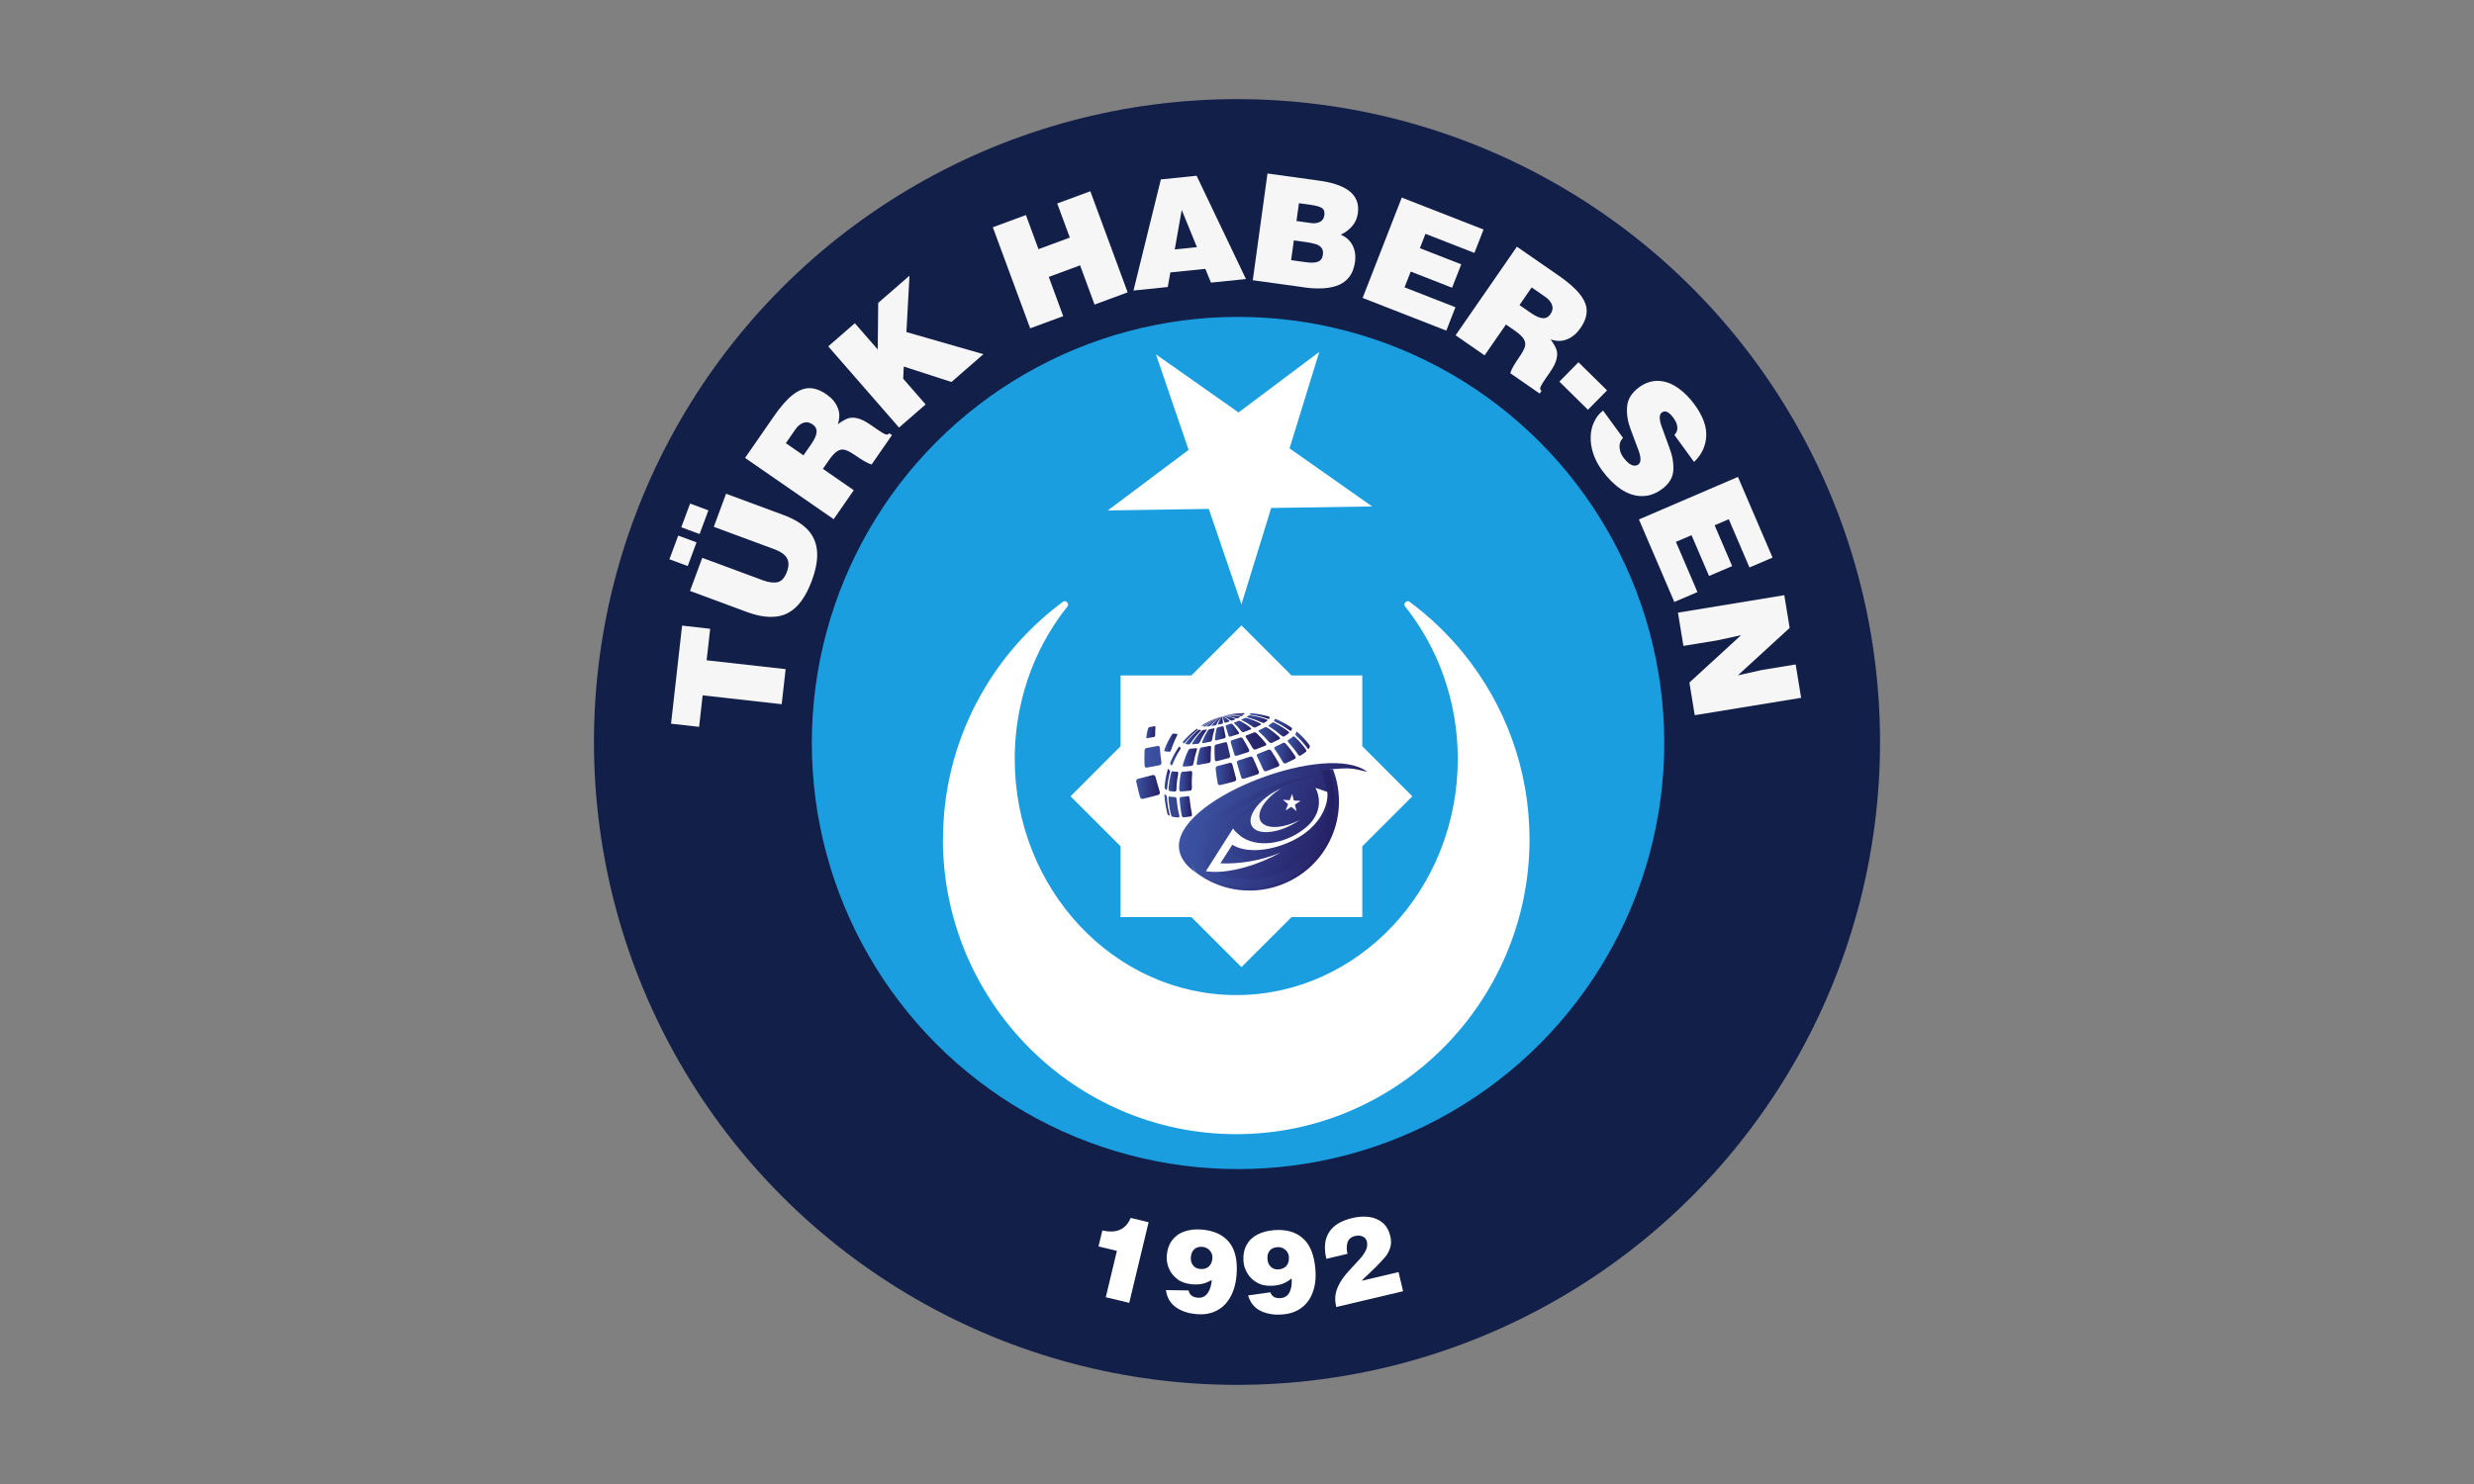 <svg xmlns="http://www.w3.org/2000/svg" xmlns:xlink="http://www.w3.org/1999/xlink" id="katman_1" data-name="katman 1" viewBox="0 0 500 300"><rect x="0" y="0" width="500" height="300" fill="#808080" stroke="none"/><defs><style>      .cls-1 {        fill: url(#linear-gradient-2);      }      .cls-1, .cls-2 {        fill-rule: evenodd;      }      .cls-3 {        fill: #1a9ee0;      }      .cls-4 {        fill: #121f49;      }      .cls-2, .cls-5, .cls-6 {        fill: #fff;      }      .cls-7 {        fill: url(#linear-gradient-8);      }      .cls-8 {        fill: url(#linear-gradient-7);      }      .cls-9 {        fill: url(#linear-gradient-5);      }      .cls-10 {        fill: url(#linear-gradient-6);      }      .cls-11 {        fill: url(#linear-gradient-9);      }      .cls-12 {        fill: url(#linear-gradient-4);      }      .cls-13 {        fill: url(#linear-gradient-3);      }      .cls-14 {        fill: #f6f6f6;      }      .cls-15 {        fill: url(#linear-gradient);      }      .cls-6 {        opacity: 0;        stroke: #000;        stroke-miterlimit: 10;      }      .cls-16 {        fill: url(#linear-gradient-43);      }      .cls-17 {        fill: url(#linear-gradient-40);      }      .cls-18 {        fill: url(#linear-gradient-41);      }      .cls-19 {        fill: url(#linear-gradient-42);      }      .cls-20 {        fill: url(#linear-gradient-45);      }      .cls-21 {        fill: url(#linear-gradient-44);      }      .cls-22 {        fill: url(#linear-gradient-10);      }      .cls-23 {        fill: url(#linear-gradient-11);      }      .cls-24 {        fill: url(#linear-gradient-12);      }      .cls-25 {        fill: url(#linear-gradient-13);      }      .cls-26 {        fill: url(#linear-gradient-19);      }      .cls-27 {        fill: url(#linear-gradient-14);      }      .cls-28 {        fill: url(#linear-gradient-21);      }      .cls-29 {        fill: url(#linear-gradient-20);      }      .cls-30 {        fill: url(#linear-gradient-22);      }      .cls-31 {        fill: url(#linear-gradient-23);      }      .cls-32 {        fill: url(#linear-gradient-28);      }      .cls-33 {        fill: url(#linear-gradient-25);      }      .cls-34 {        fill: url(#linear-gradient-32);      }      .cls-35 {        fill: url(#linear-gradient-31);      }      .cls-36 {        fill: url(#linear-gradient-33);      }      .cls-37 {        fill: url(#linear-gradient-30);      }      .cls-38 {        fill: url(#linear-gradient-15);      }      .cls-39 {        fill: url(#linear-gradient-16);      }      .cls-40 {        fill: url(#linear-gradient-17);      }      .cls-41 {        fill: url(#linear-gradient-18);      }      .cls-42 {        fill: url(#linear-gradient-35);      }      .cls-43 {        fill: url(#linear-gradient-34);      }      .cls-44 {        fill: url(#linear-gradient-36);      }      .cls-45 {        fill: url(#linear-gradient-38);      }      .cls-46 {        fill: url(#linear-gradient-27);      }      .cls-47 {        fill: url(#linear-gradient-24);      }      .cls-48 {        fill: url(#linear-gradient-26);      }      .cls-49 {        fill: url(#linear-gradient-29);      }      .cls-50 {        fill: url(#linear-gradient-37);      }      .cls-51 {        fill: url(#linear-gradient-39);      }    </style><linearGradient id="linear-gradient" x1="190.67" y1="237.33" x2="215.13" y2="237.33" gradientTransform="translate(163.24 -131.08) rotate(23.08)" gradientUnits="userSpaceOnUse"><stop offset="0" stop-color="#3c53a3"></stop><stop offset="1" stop-color="#252064"></stop></linearGradient><linearGradient id="linear-gradient-2" x1="239.58" y1="167.24" x2="269.8" y2="167.24" gradientTransform="matrix(1,0,0,1,0,0)" xlink:href="#linear-gradient"></linearGradient><linearGradient id="linear-gradient-3" x1="187.03" y1="235.85" x2="216.58" y2="235.85" xlink:href="#linear-gradient"></linearGradient><linearGradient id="linear-gradient-4" x1="225.86" y1="158.93" x2="229.62" y2="158.93" gradientTransform="translate(19.79 -16.94) rotate(.98)" xlink:href="#linear-gradient"></linearGradient><linearGradient id="linear-gradient-5" x1="226.13" y1="158.98" x2="229.66" y2="158.98" gradientTransform="translate(19.79 -16.94) rotate(.98)" xlink:href="#linear-gradient"></linearGradient><linearGradient id="linear-gradient-6" x1="226.8" y1="158.97" x2="229.74" y2="158.97" gradientTransform="translate(19.79 -16.94) rotate(.98)" xlink:href="#linear-gradient"></linearGradient><linearGradient id="linear-gradient-7" x1="227.82" y1="158.9" x2="229.85" y2="158.9" gradientTransform="translate(19.79 -16.94) rotate(.98)" xlink:href="#linear-gradient"></linearGradient><linearGradient id="linear-gradient-8" x1="229.1" y1="158.74" x2="230.12" y2="158.74" gradientTransform="translate(19.79 -16.94) rotate(.98)" xlink:href="#linear-gradient"></linearGradient><linearGradient id="linear-gradient-9" x1="230.01" y1="158.52" x2="231.43" y2="158.52" gradientTransform="translate(19.79 -16.94) rotate(.98)" xlink:href="#linear-gradient"></linearGradient><linearGradient id="linear-gradient-10" x1="230.13" y1="158.26" x2="232.64" y2="158.26" gradientTransform="translate(19.79 -16.94) rotate(.98)" xlink:href="#linear-gradient"></linearGradient><linearGradient id="linear-gradient-11" x1="230.22" y1="157.95" x2="233.61" y2="157.95" gradientTransform="translate(19.79 -16.94) rotate(.98)" xlink:href="#linear-gradient"></linearGradient><linearGradient id="linear-gradient-12" x1="230.3" y1="157.6" x2="234.27" y2="157.6" gradientTransform="translate(19.79 -16.94) rotate(.98)" xlink:href="#linear-gradient"></linearGradient><linearGradient id="linear-gradient-13" x1="230.34" y1="157.43" x2="234.48" y2="157.43" gradientTransform="translate(19.79 -16.94) rotate(.98)" xlink:href="#linear-gradient"></linearGradient><linearGradient id="linear-gradient-14" x1="222.07" y1="161.94" x2="225.09" y2="161.94" gradientTransform="translate(19.79 -16.94) rotate(.98)" xlink:href="#linear-gradient"></linearGradient><linearGradient id="linear-gradient-15" x1="222.62" y1="162.13" x2="225.75" y2="162.13" gradientTransform="translate(19.79 -16.94) rotate(.98)" xlink:href="#linear-gradient"></linearGradient><linearGradient id="linear-gradient-16" x1="223.95" y1="162.1" x2="226.88" y2="162.1" gradientTransform="translate(19.79 -16.94) rotate(.98)" xlink:href="#linear-gradient"></linearGradient><linearGradient id="linear-gradient-17" x1="225.98" y1="161.82" x2="228.45" y2="161.82" gradientTransform="translate(19.79 -16.94) rotate(.98)" xlink:href="#linear-gradient"></linearGradient><linearGradient id="linear-gradient-18" x1="228.56" y1="161.3" x2="230.71" y2="161.3" gradientTransform="translate(19.79 -16.94) rotate(.98)" xlink:href="#linear-gradient"></linearGradient><linearGradient id="linear-gradient-19" x1="230.68" y1="160.61" x2="233.41" y2="160.61" gradientTransform="translate(19.79 -16.94) rotate(.98)" xlink:href="#linear-gradient"></linearGradient><linearGradient id="linear-gradient-20" x1="232.37" y1="159.84" x2="235.86" y2="159.84" gradientTransform="translate(19.79 -16.94) rotate(.98)" xlink:href="#linear-gradient"></linearGradient><linearGradient id="linear-gradient-21" x1="233.81" y1="159.05" x2="237.83" y2="159.05" gradientTransform="translate(19.79 -16.94) rotate(.98)" xlink:href="#linear-gradient"></linearGradient><linearGradient id="linear-gradient-22" x1="234.91" y1="158.29" x2="239.14" y2="158.29" gradientTransform="translate(19.79 -16.94) rotate(.98)" xlink:href="#linear-gradient"></linearGradient><linearGradient id="linear-gradient-23" x1="235.51" y1="157.67" x2="239.56" y2="157.67" gradientTransform="translate(19.79 -16.94) rotate(.98)" xlink:href="#linear-gradient"></linearGradient><linearGradient id="linear-gradient-24" x1="219.57" y1="166.01" x2="221.68" y2="166.01" gradientTransform="translate(19.79 -16.94) rotate(.98)" xlink:href="#linear-gradient"></linearGradient><linearGradient id="linear-gradient-25" x1="218.37" y1="163.34" x2="220.95" y2="163.34" gradientTransform="translate(19.79 -16.94) rotate(.98)" xlink:href="#linear-gradient"></linearGradient><linearGradient id="linear-gradient-26" x1="222.15" y1="166.26" x2="224.97" y2="166.26" gradientTransform="translate(19.79 -16.94) rotate(.98)" xlink:href="#linear-gradient"></linearGradient><linearGradient id="linear-gradient-27" x1="224.97" y1="165.81" x2="227.82" y2="165.81" gradientTransform="translate(19.79 -16.94) rotate(.98)" xlink:href="#linear-gradient"></linearGradient><linearGradient id="linear-gradient-28" x1="214.68" y1="161.3" x2="216.49" y2="161.3" gradientTransform="translate(19.79 -16.94) rotate(.98)" xlink:href="#linear-gradient"></linearGradient><linearGradient id="linear-gradient-29" x1="231.72" y1="163.92" x2="235.52" y2="163.92" gradientTransform="translate(19.79 -16.94) rotate(.98)" xlink:href="#linear-gradient"></linearGradient><linearGradient id="linear-gradient-30" x1="237.35" y1="161.48" x2="241.71" y2="161.48" gradientTransform="translate(19.79 -16.94) rotate(.98)" xlink:href="#linear-gradient"></linearGradient><linearGradient id="linear-gradient-31" x1="239.33" y1="160.32" x2="243.53" y2="160.32" gradientTransform="translate(19.79 -16.94) rotate(.98)" xlink:href="#linear-gradient"></linearGradient><linearGradient id="linear-gradient-32" x1="240.44" y1="159.37" x2="244.1" y2="159.37" gradientTransform="translate(19.79 -16.94) rotate(.98)" xlink:href="#linear-gradient"></linearGradient><linearGradient id="linear-gradient-33" x1="218.55" y1="170.77" x2="219.6" y2="170.77" gradientTransform="translate(19.79 -16.94) rotate(.98)" xlink:href="#linear-gradient"></linearGradient><linearGradient id="linear-gradient-34" x1="219.36" y1="171.17" x2="221.26" y2="171.17" gradientTransform="translate(19.79 -16.94) rotate(.98)" xlink:href="#linear-gradient"></linearGradient><linearGradient id="linear-gradient-35" x1="221.52" y1="171.1" x2="224.08" y2="171.1" gradientTransform="translate(19.79 -16.94) rotate(.98)" xlink:href="#linear-gradient"></linearGradient><linearGradient id="linear-gradient-36" x1="228.8" y1="169.48" x2="232.99" y2="169.48" gradientTransform="translate(19.79 -16.94) rotate(.98)" xlink:href="#linear-gradient"></linearGradient><linearGradient id="linear-gradient-37" x1="233.05" y1="168.13" x2="237.56" y2="168.13" gradientTransform="translate(19.79 -16.94) rotate(.98)" xlink:href="#linear-gradient"></linearGradient><linearGradient id="linear-gradient-38" x1="237.08" y1="166.61" x2="241.66" y2="166.61" gradientTransform="translate(19.79 -16.94) rotate(.98)" xlink:href="#linear-gradient"></linearGradient><linearGradient id="linear-gradient-39" x1="240.59" y1="165.06" x2="244.94" y2="165.06" gradientTransform="translate(19.79 -16.94) rotate(.98)" xlink:href="#linear-gradient"></linearGradient><linearGradient id="linear-gradient-40" x1="243.26" y1="163.6" x2="247.09" y2="163.6" gradientTransform="translate(19.79 -16.94) rotate(.98)" xlink:href="#linear-gradient"></linearGradient><linearGradient id="linear-gradient-41" x1="244.77" y1="162.41" x2="247.76" y2="162.41" gradientTransform="translate(19.79 -16.94) rotate(.98)" xlink:href="#linear-gradient"></linearGradient><linearGradient id="linear-gradient-42" x1="218.54" y1="175.88" x2="219.66" y2="175.88" gradientTransform="translate(19.79 -16.94) rotate(.98)" xlink:href="#linear-gradient"></linearGradient><linearGradient id="linear-gradient-43" x1="135.55" y1="176.25" x2="138.89" y2="176.25" gradientTransform="translate(138.28 -14.92) rotate(.98) scale(.76 1)" xlink:href="#linear-gradient"></linearGradient><linearGradient id="linear-gradient-44" x1="212.79" y1="172.37" x2="217.61" y2="172.37" gradientTransform="translate(19.79 -16.94) rotate(.98)" xlink:href="#linear-gradient"></linearGradient><linearGradient id="linear-gradient-45" x1="214.35" y1="169.7" x2="238.95" y2="169.7" gradientTransform="translate(19.79 -16.94) rotate(.98)" xlink:href="#linear-gradient"></linearGradient></defs><rect class="cls-6" width="500" height="300"></rect><g><circle class="cls-4" cx="250" cy="150" r="129.96"></circle><circle class="cls-3" cx="250.21" cy="150.2" r="86.14"></circle><g><path class="cls-14" d="M141.3,146.94l-5.68-.64,2.23-19.83,5.68.64-.72,6.37,15.97,1.79-.8,7.09-15.97-1.79-.72,6.37Z"></path><path class="cls-14" d="M140.77,109.64l-1.78,4.79-3.7-1.37,1.78-4.79,3.7,1.37ZM141.39,107.96l-3.7-1.37,1.78-4.79,3.7,1.37-1.78,4.79ZM150.97,123.73l-11.52-4.27,2.48-6.69,12.23,4.53c1.18.44,2.18.57,2.99.39.81-.18,1.45-.89,1.91-2.15.28-.77.36-1.44.24-2.02-.13-.58-.43-1.07-.91-1.46s-1.12-.74-1.9-1.03l-12.23-4.53,2.48-6.69,11.55,4.28c2.19.81,3.84,1.81,4.96,3.01,1.12,1.2,1.74,2.64,1.88,4.34.14,1.7-.22,3.68-1.06,5.96-.6,1.61-1.29,2.96-2.08,4.05-.79,1.09-1.7,1.91-2.72,2.46-1.03.55-2.23.82-3.62.8-1.39-.01-2.94-.34-4.67-.98Z"></path><path class="cls-14" d="M167.55,93l-1.24,1.78,6.24,4.32-4.06,5.86-17.91-12.39,5.85-8.45c1.36-1.97,2.63-3.4,3.8-4.31,1.17-.91,2.3-1.36,3.39-1.34,1.09.01,2.23.43,3.41,1.25.54.38,1,.78,1.37,1.22.37.44.67.92.89,1.46.44,1.01.45,2.13.03,3.36.79-.57,1.46-.96,2-1.16.55-.21,1.21-.22,1.99-.04.38.09.8.26,1.28.49.22.12.46.26.73.42.27.16.56.35.85.56l1.09.76c.79.54,1.35.88,1.68,1,.34.13.6.06.78-.21l.55.38-4.11,5.94c-.7-.18-1.81-.81-3.34-1.87-.83-.57-1.5-.93-2.03-1.08-.53-.15-1.05-.07-1.56.25-.51.32-1.07.92-1.69,1.81ZM158.82,89.59l3.56,2.46,1.6-2.31c.64-.93,1-1.72,1.05-2.36.06-.64-.21-1.17-.81-1.59-.62-.43-1.23-.53-1.85-.32-.62.21-1.17.67-1.65,1.38l-1.89,2.73Z"></path><path class="cls-14" d="M181.7,86.44l-14.31-16.42,5.38-4.68,4.62,5.31.1-9.42,6.32-5.5-.62,11.4,15.56,4.47-6.46,5.62-9.64-3.12-.11,2.46,4.53,5.2-5.37,4.67Z"></path><path class="cls-14" d="M214.88,63.91l-6.68,2.46-7.55-20.43,6.69-2.47,2.54,6.9,6.33-2.34-2.54-6.9,6.69-2.47,7.54,20.44-6.69,2.47-2.92-7.93-6.33,2.34,2.92,7.93Z"></path><path class="cls-14" d="M236.01,58.02l-6.93.71,5.53-22.46,7.23-.74,9.97,20.88-7.07.72-1.14-2.78-7.07.72-.52,2.95ZM241.9,49.96l-3.07-7.52-1.41,7.98,4.48-.46Z"></path><path class="cls-14" d="M263.69,58.1l-10.5-1.45,2.97-21.58,10.3,1.43c.64.09,1.25.19,1.83.31.57.12,1.11.26,1.6.42.99.3,1.86.71,2.61,1.24.75.53,1.29,1.18,1.63,1.95.34.77.44,1.67.29,2.72-.14,1.02-.54,1.9-1.18,2.62-.65.73-1.41,1.29-2.28,1.68.71.28,1.3.7,1.79,1.26.49.56.82,1.21,1,1.94.18.73.21,1.48.11,2.24-.17,1.21-.52,2.19-1.06,2.95-.54.76-1.24,1.33-2.1,1.72-.86.39-1.9.63-3.1.72-1.2.09-2.51.03-3.92-.16ZM263.74,48.91l-2.25-.31-.55,3.99,3.09.43c.98.14,1.75.1,2.32-.11.57-.21.91-.69,1.01-1.44.08-.58-.02-1.04-.29-1.38-.28-.35-.68-.6-1.23-.76-.54-.16-1.24-.3-2.09-.42ZM265.01,41.42l-2.49-.34-.5,3.6,2.94.41c.69.1,1.29.02,1.8-.24.51-.26.8-.69.89-1.31.1-.73-.07-1.23-.51-1.5-.44-.27-1.15-.47-2.13-.61Z"></path><path class="cls-14" d="M292.31,66.84l-16.92-6.61,7.91-20.29,16.53,6.46-1.85,4.73-9.89-3.86-1.13,2.9,8.36,3.27-1.85,4.73-8.36-3.27-1.25,3.19,10.29,4.02-1.85,4.73Z"></path><path class="cls-14" d="M306.14,66.84l-1.78-1.24-4.32,6.24-5.86-4.06,12.39-17.91,8.45,5.85c1.97,1.36,3.4,2.63,4.31,3.8.91,1.17,1.36,2.3,1.34,3.39-.01,1.09-.43,2.23-1.25,3.41-.38.54-.78,1-1.22,1.37-.44.37-.92.67-1.46.89-1.01.44-2.13.45-3.36.03.57.79.96,1.46,1.16,2,.21.55.22,1.21.04,1.99-.09.38-.26.8-.49,1.28-.12.22-.26.46-.42.73-.16.27-.35.56-.56.85l-.76,1.09c-.54.78-.88,1.35-1.01,1.68-.13.34-.06.6.21.78l-.38.55-5.94-4.11c.18-.7.81-1.81,1.87-3.34.57-.83.93-1.5,1.09-2.03s.07-1.05-.25-1.56c-.32-.51-.92-1.07-1.81-1.69ZM309.55,58.11l-2.46,3.56,2.31,1.6c.93.64,1.72,1,2.36,1.05.64.06,1.17-.21,1.59-.81.43-.61.53-1.23.32-1.85s-.67-1.17-1.38-1.66l-2.73-1.89Z"></path><path class="cls-14" d="M320.93,82.84l-5.78-5.69,3.86-3.92,5.78,5.69-3.87,3.92Z"></path><path class="cls-14" d="M342.38,93.4l-3.98-5.47c.48-.5.67-1.06.58-1.71-.08-.55-.33-1.13-.77-1.73-.89-1.23-1.67-1.59-2.34-1.11-.54.39-.58,1.29-.1,2.69l1.62,4.45c.62,1.6.88,3.13.79,4.59-.09,1.46-.87,2.73-2.33,3.79-1.3.95-2.67,1.42-4.09,1.39-1.42-.02-2.81-.49-4.17-1.4-1.35-.91-2.62-2.18-3.81-3.8-.81-1.11-1.41-2.25-1.79-3.42-.38-1.17-.55-2.3-.51-3.41.04-1.11.27-2.1.7-2.99.23-.46.49-.89.77-1.27.33-.39.68-.72,1.04-1l4.03,5.53c-.53.54-.77,1.19-.7,1.97.05.69.3,1.34.75,1.96.35.48.7.86,1.06,1.15.36.29.71.46,1.05.51.34.05.65-.02.93-.22.54-.39.58-1.28.11-2.66l-1.66-4.44c-.6-1.58-.85-3.12-.72-4.62.12-1.5.94-2.8,2.46-3.91,1.19-.87,2.45-1.29,3.77-1.27,1.32.02,2.62.46,3.89,1.31,1.27.85,2.44,2.01,3.52,3.48,1.69,2.32,2.48,4.48,2.35,6.47-.13,1.99-.94,3.69-2.44,5.11Z"></path><path class="cls-14" d="M338.39,121.7l-7.16-16.69,20.01-8.6,7,16.31-4.67,2-4.18-9.76-2.86,1.23,3.54,8.25-4.67,2-3.54-8.25-3.15,1.35,4.35,10.15-4.67,2Z"></path><path class="cls-14" d="M361.71,126.92l-10.48,9.6,4.85-1.08,6.83-1.12,1.1,6.75-21.5,3.51-1.08-6.6,10.45-9.58-4.85,1.06-6.81,1.11-1.1-6.72,21.49-3.53,1.08,6.59Z"></path></g><g><polygon class="cls-2" points="223.89 103.19 240.22 90.95 233.62 71.64 250.31 83.38 266.63 71.14 260.62 90.64 277.31 102.38 256.91 102.69 250.89 122.19 244.3 102.88 223.89 103.19 223.89 103.19"></polygon><path class="cls-2" d="M190.58,169.69h0c0-9.85,2.4-19.15,6.63-27.35.69-1.33,1.43-2.63,2.21-3.91,4.03-6.55,9.29-12.26,15.45-16.81.52-.38,1.3.45.89.94h0s0,0,0,0c-.93,1.16-1.8,2.37-2.63,3.63-.83,1.27-1.6,2.57-2.31,3.9-3.65,6.91-5.74,14.87-5.74,23.34h0c0,13.15,5.03,25.09,13.15,33.74,8.11,8.64,19.3,13.99,31.62,13.99h0c12.32,0,23.51-5.36,31.62-13.99,8.12-8.65,13.15-20.58,13.15-33.73h0c0-5.9-1.01-11.53-2.85-16.74-.3-.85-.62-1.69-.96-2.51-1.76-4.23-4.09-8.15-6.88-11.64-.4-.5.4-1.32.91-.92h0s0,0,0,0c2.06,1.52,4.01,3.17,5.85,4.93,1.85,1.77,3.58,3.66,5.19,5.65,8.27,10.25,13.24,23.3,13.24,37.47h0c0,16.41-6.66,31.32-17.4,42.11-10.74,10.8-25.56,17.49-41.88,17.49h0c-16.32,0-31.15-6.7-41.88-17.5-10.74-10.8-17.39-25.7-17.4-42.11h0Z"></path></g><polygon class="cls-5" points="275.32 171.09 285.44 160.98 275.32 150.85 275.32 136.55 261.02 136.55 250.9 126.43 240.78 136.55 226.47 136.55 226.47 150.85 216.36 160.98 226.47 171.09 226.47 185.4 240.78 185.4 250.9 195.51 261.02 185.4 275.32 185.4 275.32 171.09"></polygon><g><path class="cls-5" d="M232.14,247.07l-3.92,16.31-4.74-1.14,2.25-9.37-3.72-.89.78-3.24c.85.2,1.63.26,2.36.18.73-.08,1.38-.34,1.95-.77.57-.43,1.05-1.08,1.42-1.94l3.61.87Z"></path><path class="cls-5" d="M235.66,260.8l4.56.07c.17.89.79,1.38,1.86,1.47.84.07,1.5-.24,1.98-.91s.76-1.57.84-2.68c-.67.39-1.31.65-1.92.78-.61.13-1.28.16-2.03.1-1.21-.1-2.21-.44-2.99-1.03-.78-.59-1.36-1.32-1.73-2.19-.17-.43-.3-.86-.37-1.28-.07-.42-.09-.84-.06-1.27.1-1.27.47-2.32,1.11-3.16.64-.84,1.48-1.43,2.51-1.77,1.03-.34,2.18-.47,3.43-.37,2.47.2,4.32,1.05,5.56,2.56,1.23,1.51,1.73,3.72,1.5,6.63-.1,1.28-.35,2.42-.76,3.42-.4,1.01-.94,1.85-1.6,2.55-.66.69-1.46,1.21-2.4,1.56-.94.35-1.98.48-3.12.39l-.3-.02c-.35-.03-.65-.07-.89-.12-.21-.02-.42-.06-.63-.12-.22-.06-.37-.11-.47-.14-.7-.21-1.35-.5-1.93-.89-.29-.19-.55-.4-.79-.64-.25-.26-.47-.54-.66-.83-.37-.6-.61-1.3-.73-2.12ZM242.56,256.54c.75.06,1.34-.12,1.79-.55.4-.4.63-.94.68-1.63.05-.59-.13-1.11-.53-1.56s-.9-.69-1.49-.74c-.71-.06-1.26.11-1.66.49-.4.38-.62.92-.68,1.62-.05.65.1,1.19.45,1.63.35.44.83.69,1.45.73Z"></path><path class="cls-5" d="M252.22,261.88l4.52-.63c.31.86,1,1.25,2.06,1.17.84-.06,1.45-.46,1.82-1.2.37-.74.51-1.66.42-2.78-.61.49-1.2.84-1.78,1.06s-1.24.36-1.99.41c-1.21.09-2.25-.09-3.11-.56-.87-.46-1.55-1.1-2.04-1.9-.24-.4-.42-.81-.56-1.21-.14-.4-.22-.82-.25-1.24-.1-1.27.11-2.37.61-3.3.5-.93,1.24-1.64,2.21-2.13.97-.5,2.08-.79,3.34-.89,2.47-.19,4.43.37,5.88,1.68,1.45,1.31,2.28,3.41,2.5,6.32.1,1.28.02,2.45-.22,3.5-.25,1.06-.64,1.98-1.19,2.76s-1.26,1.42-2.13,1.91c-.87.49-1.88.77-3.02.86l-.3.02c-.35.03-.65.03-.89.02-.21.02-.42,0-.64-.02-.22-.03-.39-.05-.49-.07-.73-.1-1.41-.29-2.04-.58-.32-.14-.61-.31-.88-.51-.29-.22-.55-.46-.78-.72-.45-.53-.8-1.19-1.04-1.99ZM258.39,256.62c.75-.06,1.31-.33,1.68-.82.33-.45.47-1.03.42-1.72-.04-.59-.3-1.08-.76-1.46-.46-.38-.99-.54-1.59-.5-.71.05-1.23.3-1.56.74-.33.44-.48,1.01-.42,1.71.05.65.28,1.16.69,1.54.41.38.93.55,1.54.5Z"></path><path class="cls-5" d="M283.57,261.03l-13.51,3.19c-.23-.97-.27-1.84-.13-2.61.14-.77.46-1.58.95-2.41.43-.73,1.01-1.49,1.73-2.28l2.03-2.21c.31-.33.57-.65.8-.96.22-.31.41-.62.57-.93.3-.6.38-1.21.24-1.82-.12-.5-.41-.85-.86-1.04s-.95-.24-1.47-.11c-.82.19-1.35.63-1.57,1.29-.22.67-.23,1.44-.02,2.33l-4.27,1.01c-.52-2.2-.34-3.99.55-5.38.88-1.38,2.45-2.34,4.7-2.87,1.17-.28,2.28-.35,3.34-.22,1.06.13,1.98.52,2.76,1.16.78.64,1.3,1.56,1.58,2.74.21.87.19,1.66-.04,2.37-.24.71-.57,1.33-1,1.83-.43.51-1.08,1.21-1.96,2.1l-1.45,1.39c-.62.56-1.07,1-1.34,1.32l7.45-1.76.92,3.88Z"></path></g><path class="cls-15" d="M267.93,168.55c-4.66,10.94-19.02,13.63-27.3,5.09.2,1.61.99,2.64,1.08,2.75,9.4,7.1,22.89,3.39,27.46-7.32,1.92-4.5,1.85-9.35.21-13.59-.46.05-.92.1-1.38.17,1.64,3.99,1.75,8.61-.07,12.89Z"></path><polyline class="cls-1" points="264.03 155.86 268.62 154.97 269.15 157.07 269.8 161.5 269.47 165.63 268.36 169.57 266.25 172.86 263.24 175.82 260.54 177.75 254.87 179.51 251.55 179.51 245.88 178.26 241.17 175.41 239.58 172.27 241.17 167.24 250 160.39 262.14 155.86"></polyline><path class="cls-13" d="M272.22,155.33c1.91,0,4.27.82,4.07.67-8.04-6.01-37.22,4.84-38.01,14.59-.2,2.46,1.37,4.43,3.43,5.82-.36-.45-.94-1.46-1.09-2.77-.37-3.02,1.78-6.05,4.09-8,3.58-2.56,9.54-6.15,16.82-7.97,2.31-.58,4.9-.99,4.78-.97-6.44,1.12-27.22,9.94-22.36,18.47,9.16,5.99,21.46,1.06,23.95-9.6.77-3.28.45-6.69-.87-9.76,1.66-.28,3.46-.47,5.18-.48ZM260.81,171.63c-5.82,4.12-12.92,5.03-14.7,1.89-1.74-3.08,2.52-8.6,8.99-11.51-4.94,3.09-7.74,7.43-6.3,9.98,1.46,2.58,6.74,2.39,12.01-.35Z"></path><g><g><path class="cls-12" d="M243.29,146.4c-.1.06-.3.18-.4.26,0,.06.04.1.11.14.05-.02.09-.03.42-.25.88-.57,1.82-1.05,2.81-1.45.19-.08.28-.11.44-.17,0,0,0,0,0-.01-.17.05-.39.12-.47.15-1.03.35-2.01.8-2.92,1.33"></path><path class="cls-9" d="M243.5,146.58c-.08.06-.28.19-.34.27.1.03.22.04.37.05.06-.02.17-.09.4-.27.75-.58,1.56-1.09,2.42-1.5q.15-.07.38-.18s-.02,0-.02,0c-.17.06-.38.15-.45.17-.97.4-1.89.89-2.75,1.47"></path><path class="cls-10" d="M244.08,146.62c-.08.06-.24.2-.25.26.18,0,.38-.02.59-.05.07-.02.17-.11.34-.28.54-.57,1.13-1.06,1.76-1.45.09-.06.18-.11.28-.17-.01,0-.03,0-.05,0-.14.06-.32.15-.38.18-.82.41-1.59.92-2.3,1.5"></path><path class="cls-8" d="M244.98,146.53c-.08.09-.15.2-.12.24,0,0,.01,0,.02,0,.24-.04.5-.09.78-.15.08-.03.16-.11.24-.27.25-.52.55-.95.88-1.3.05-.05.1-.09.14-.14-.02,0-.04,0-.07,0-.04.02-.13.07-.27.17-.58.39-1.11.87-1.59,1.43"></path><path class="cls-7" d="M246.16,146.3c-.04.14-.03.21.05.2.28-.07.57-.14.85-.22.1-.05.1-.16.1-.24-.07-.44-.11-.79-.12-1.05,0-.05,0-.08,0-.1-.03,0-.05,0-.08.01-.01.01-.05.05-.13.14-.26.33-.48.75-.67,1.25"></path><path class="cls-11" d="M247.43,145.96c.05.12.11.17.19.16.28-.08.55-.17.82-.26.07-.04.05-.1-.05-.2-.38-.34-.74-.59-1.08-.74-.09-.04-.14-.05-.16-.06-.03,0-.05.01-.07.02,0,.02.01.07.02.1.08.23.19.57.33.99"></path><path class="cls-22" d="M248.63,145.57c.09.06.21.13.32.11.25-.09.5-.19.73-.28.05-.03-.02-.09-.19-.15-.65-.24-1.3-.38-1.94-.42-.05,0-.17,0-.29,0-.03,0-.05.02-.07.02.06.02.12.04.17.05.41.13.83.36,1.27.68"></path><path class="cls-23" d="M249.69,145.15c.21.06.34.08.41.06.21-.09.4-.19.57-.28,0,0,0-.01,0-.02-.06-.04-.16-.06-.32-.08-.87-.13-1.75-.16-2.62-.09-.07,0-.23.02-.39.04-.02,0-.04.02-.06.03.1,0,.2,0,.3,0,.69.02,1.39.13,2.1.35"></path><path class="cls-24" d="M250.51,144.73c.28.03.42.04.48.02.12-.08.23-.15.32-.22.01-.01.03-.02.04-.03-.02-.02-.05-.04-.42-.06-1.02-.03-2.04.03-3.07.21-.08.01-.27.05-.46.09-.01,0-.01,0-.01,0,0,0-.02.01-.03.02.14-.02.27-.03.41-.05.91-.1,1.83-.09,2.74.02"></path><path class="cls-25" d="M250.99,144.37c.31,0,.41,0,.48-.01.07-.08.09-.14.08-.19-.04,0-.1-.02-.48-.01-1.06.04-2.12.18-3.18.43-.1.02-.28.07-.47.12,0,0-.01.01-.02.02.16-.03.31-.06.47-.09,1.04-.19,2.08-.28,3.12-.27"></path><path class="cls-27" d="M239.33,149.64c-.23.26-.29.36-.29.4.02.1.1.19.23.26.05,0,.16-.11.35-.33.65-.79,1.37-1.53,2.16-2.2.25-.21.3-.27.32-.3-.08-.05-.13-.1-.14-.16-.03.01-.08.03-.38.25-.82.63-1.57,1.33-2.25,2.1"></path><path class="cls-38" d="M239.79,150.02c-.1.14-.21.29-.21.38,0,0,0,0,.01.01.2.04.44.07.74.08.1-.02.21-.14.38-.37.54-.81,1.15-1.56,1.82-2.25.2-.21.23-.26.23-.3-.19-.01-.34-.03-.46-.05-.03,0-.13.05-.41.29-.77.67-1.48,1.41-2.11,2.22"></path><path class="cls-39" d="M241.04,150.11c-.13.23-.15.34-.07.36.35-.02.75-.05,1.19-.11.13-.04.25-.16.36-.39.36-.8.78-1.54,1.25-2.2.11-.16.14-.24.11-.28,0,0-.01,0-.02,0-.27.03-.51.05-.72.06-.08.02-.21.13-.39.31-.63.68-1.21,1.44-1.72,2.24"></path><path class="cls-40" d="M242.99,149.91c-.07.22-.05.33.08.33.49-.08,1.02-.18,1.58-.3.16-.05.26-.19.31-.4.12-.75.28-1.45.48-2.07.06-.22,0-.24-.06-.24-.34.07-.66.13-.96.18-.1.03-.21.14-.33.31-.42.66-.79,1.39-1.1,2.18"></path><path class="cls-41" d="M245.54,149.41c0,.2.07.3.23.28.58-.14,1.16-.29,1.73-.45.16-.06.22-.19.19-.39-.15-.69-.28-1.31-.38-1.85-.04-.14-.1-.21-.2-.2-.35.1-.7.19-1.05.27-.1.04-.18.14-.22.31-.14.61-.24,1.28-.3,2.02"></path><path class="cls-26" d="M248.28,148.69c.07.18.19.26.35.23.57-.17,1.12-.35,1.66-.53.14-.07.16-.19.06-.36-.41-.6-.82-1.14-1.21-1.59-.12-.12-.22-.17-.33-.15-.33.11-.67.22-1.01.32-.09.04-.12.13-.08.28.17.52.35,1.13.56,1.8"></path><path class="cls-29" d="M250.89,147.83c.15.16.29.22.44.18.51-.19,1.01-.38,1.47-.57.11-.07.08-.18-.08-.33-.65-.51-1.3-.95-1.96-1.3-.18-.09-.33-.12-.42-.1-.28.12-.58.23-.9.35-.05.03-.09.08.06.24.45.43.92.94,1.38,1.53"></path><path class="cls-28" d="M253.18,146.92c.21.14.37.18.5.14.42-.19.81-.38,1.16-.57.07-.07,0-.16-.22-.28-.83-.43-1.69-.77-2.55-1.02-.24-.06-.4-.08-.49-.06-.21.11-.45.23-.71.35,0,0-.01,0-.02.01,0,.04.01.08.22.18.71.33,1.41.75,2.1,1.24"></path><path class="cls-30" d="M254.95,146.03c.25.11.42.15.52.11.25-.16.47-.31.65-.45.02-.02.05-.04.07-.06,0-.04,0-.1-.35-.23-.95-.34-1.93-.6-2.93-.76-.1-.01-.34-.05-.48-.03-.03.02-.05.03-.06.05-.11.09-.24.18-.39.28,0,0,0,.02,0,.03.06.04.14.07.33.12.9.23,1.79.56,2.65.96"></path><path class="cls-31" d="M255.99,145.24c.28.09.43.12.49.09.11-.14.15-.26.14-.37-.04-.03-.09-.07-.45-.18-.98-.28-2-.47-3.04-.57-.1,0-.34-.03-.46-.01,0,.07-.03.15-.09.23.03.02.05.04.43.1,1.02.14,2.01.38,2.98.71"></path><path class="cls-47" d="M236.64,153.87c-.11.26-.17.42-.17.49.03.14.14.26.32.36.06,0,.14-.12.25-.39.38-.95.85-1.87,1.4-2.73.13-.21.19-.33.19-.41-.15-.09-.24-.18-.26-.29-.02,0-.06.02-.27.32-.57.84-1.06,1.73-1.47,2.65"></path><path class="cls-33" d="M235.39,151.4c-.1.27-.11.42-.04.46.28.06.62.1,1.04.11.12-.02.23-.16.32-.43.3-.96.68-1.89,1.13-2.77.12-.24.14-.37.06-.4-.32,0-.59-.04-.81-.09-.08.01-.19.13-.34.37-.53.87-.99,1.79-1.36,2.75"></path><path class="cls-48" d="M239.08,154.54c-.06.27-.03.41.1.43.5-.02,1.05-.07,1.67-.15.17-.05.29-.2.35-.47.17-.95.4-1.87.68-2.74.07-.24.04-.35-.09-.36-.48.06-.91.1-1.3.12-.12.03-.24.16-.37.4-.42.88-.77,1.81-1.05,2.77"></path><path class="cls-46" d="M241.87,154.26c-.02.26.06.39.25.38.69-.11,1.43-.25,2.21-.41.22-.07.33-.23.35-.5-.01-.92.01-1.8.08-2.63,0-.22-.08-.32-.25-.31-.62.13-1.19.24-1.73.32-.16.05-.27.19-.35.42-.24.86-.43,1.77-.57,2.72"></path><path class="cls-32" d="M231.67,149c-.01.17.04.25.16.24.44-.07.91-.16,1.41-.26.14-.05.21-.15.22-.31,0-.59,0-1.15.05-1.67,0-.14-.05-.21-.16-.2-.39.08-.76.15-1.1.21-.1.03-.17.12-.23.27-.16.55-.28,1.13-.36,1.73"></path><path class="cls-49" d="M249.45,152.51c.09.23.25.32.48.28.79-.24,1.58-.49,2.34-.75.2-.09.25-.25.16-.49-.41-.81-.83-1.56-1.25-2.25-.13-.18-.28-.25-.45-.22-.59.2-1.2.4-1.82.58-.17.07-.22.21-.18.42.23.75.48,1.56.73,2.42"></path><path class="cls-37" d="M256.46,149.98c.19.2.37.26.55.21.59-.27,1.14-.54,1.62-.8.11-.09.08-.23-.11-.43-.73-.67-1.5-1.28-2.3-1.81-.23-.14-.4-.19-.53-.14-.38.2-.81.41-1.27.62-.11.07-.08.19.09.36.67.59,1.32,1.26,1.94,1.98"></path><path class="cls-35" d="M258.99,148.7c.22.18.39.24.52.19.35-.22.66-.43.91-.64.04-.03.07-.06.1-.09.05-.08-.03-.21-.25-.38-.82-.61-1.69-1.15-2.6-1.6-.25-.12-.42-.16-.5-.12-.03.02-.05.05-.08.07-.19.16-.43.33-.71.5-.06.07,0,.17.23.32.83.51,1.62,1.1,2.38,1.76"></path><path class="cls-34" d="M260.48,147.56c.24.16.38.22.44.19.15-.2.21-.37.2-.52-.03-.06-.16-.17-.39-.33-.84-.57-1.74-1.05-2.68-1.45-.1-.04-.31-.13-.41-.13,0,.12-.05.26-.16.41.01.05.03.1.36.26.92.44,1.8.97,2.63,1.57"></path><path class="cls-36" d="M235.39,158.74c-.02.29-.03.46-.02.54.04.17.17.31.39.43.04-.02.1-.04.13-.42.08-1.04.26-2.06.52-3.05.07-.28.08-.44.03-.49-.19-.1-.31-.22-.34-.38-.03.04-.05.06-.14.37-.28.97-.48,1.98-.57,3"></path><path class="cls-43" d="M236.17,159.39c-.01.29.03.46.12.5.33.07.74.12,1.23.13.14-.03.21-.18.24-.47.03-1.04.15-2.07.35-3.07.04-.28,0-.42-.11-.45-.43-.01-.8-.05-1.09-.12-.09,0-.17.15-.25.42-.26,1-.42,2.02-.5,3.06"></path><path class="cls-42" d="M238.33,159.55c.01.29.1.44.26.46.59-.03,1.25-.09,1.98-.18.2-.05.3-.22.31-.51-.05-1.04-.02-2.06.06-3.05,0-.27-.08-.4-.25-.41-.64.08-1.23.13-1.75.15-.15.03-.25.19-.32.46-.18,1-.28,2.03-.3,3.07"></path><path class="cls-44" d="M246.1,158.35c.07.28.24.39.52.36.96-.23,1.93-.48,2.89-.75.26-.1.36-.29.31-.57-.27-.99-.52-1.95-.76-2.87-.09-.25-.25-.35-.49-.31-.85.23-1.7.46-2.55.66-.23.08-.34.25-.34.52.1.96.24,1.95.42,2.96"></path><path class="cls-50" d="M250.83,157.1c.11.26.29.37.56.32.95-.29,1.88-.58,2.78-.89.24-.11.32-.3.24-.57-.38-.95-.78-1.87-1.18-2.74-.13-.23-.31-.32-.54-.27-.8.27-1.62.53-2.45.79-.22.09-.31.27-.25.52.27.91.56,1.87.85,2.85"></path><path class="cls-45" d="M255.33,155.62c.14.25.32.35.57.29.86-.32,1.68-.64,2.46-.96.2-.11.24-.3.13-.56-.48-.91-1.01-1.78-1.56-2.6-.17-.22-.35-.29-.56-.24-.68.28-1.41.57-2.17.85-.2.1-.25.27-.15.51.44.86.86,1.77,1.27,2.71"></path><path class="cls-51" d="M259.27,154.05c.16.24.34.33.55.27.71-.32,1.35-.64,1.93-.95.14-.11.15-.29,0-.54-.56-.87-1.19-1.7-1.86-2.45-.2-.2-.37-.27-.53-.22-.51.27-1.08.55-1.7.84-.15.1-.16.26-.02.49.58.8,1.13,1.66,1.63,2.57"></path><path class="cls-17" d="M262.32,152.51c.17.23.33.32.48.26.42-.26.78-.51,1.08-.76.04-.04.08-.07.12-.1.07-.1.02-.26-.14-.5-.62-.84-1.3-1.62-2.05-2.32-.21-.19-.36-.26-.46-.21-.03.03-.07.06-.11.09-.26.21-.58.44-.95.67-.1.09-.06.24.12.45.69.75,1.33,1.56,1.91,2.43"></path><path class="cls-18" d="M264.12,151.14c.18.23.3.31.36.27.18-.23.25-.44.24-.62-.02-.07-.12-.22-.29-.45-.63-.81-1.34-1.56-2.1-2.23-.13-.11-.27-.22-.33-.24,0,.16-.06.35-.21.55-.02.08.06.21.27.41.76.7,1.45,1.47,2.08,2.3"></path><path class="cls-19" d="M235.35,160.92l.1,1.14c.12.74.31,1.72.49,2.44.05.17.18.31.4.42,0,0,.02-.01.03-.02.02-.08,0-.18-.05-.41-.26-1.05-.41-2.1-.47-3.15-.02-.3-.06-.46-.12-.52-.22-.12-.36-.26-.39-.44,0,.04-.01.06,0,.39,0,.05,0,.1,0,.14"></path><path class="cls-16" d="M238.8,164.77c.07.29.17.44.31.46.48-.03,1.01-.1,1.6-.19.16-.06.21-.23.17-.52-.21-1.05-.36-2.1-.46-3.15-.04-.29-.14-.43-.3-.43-.57.1-1.08.16-1.54.19-.12.04-.18.2-.18.49.07,1.05.2,2.11.4,3.16"></path><path class="cls-21" d="M230.4,161.13c.11.28.3.4.6.36,1.02-.24,2.05-.51,3.07-.79.27-.11.38-.3.32-.6-.3-1.04-.6-2.08-.88-3.09-.1-.27-.29-.38-.57-.33-.98.27-1.97.53-2.96.76-.27.09-.38.28-.35.57.22,1.03.48,2.08.77,3.12"></path></g><path class="cls-20" d="M248.02,150.29c-.07-.2-.19-.29-.36-.26-.63.18-1.27.34-1.9.49-.18.06-.27.21-.3.43-.02.82,0,1.69.06,2.6.04.25.17.36.39.33.81-.19,1.62-.4,2.43-.63.22-.09.3-.25.27-.5-.22-.87-.41-1.69-.59-2.46ZM253.98,148.23c-.19-.16-.35-.22-.51-.18-.51.21-1.05.42-1.61.63-.14.08-.16.2-.05.39.46.67.93,1.41,1.38,2.21.15.21.32.29.53.24.72-.27,1.41-.53,2.07-.8.16-.1.17-.25.03-.46-.59-.74-1.2-1.42-1.83-2.03ZM233.99,150.79c-.83.17-1.6.32-2.32.44-.2.06-.32.22-.35.5-.06.99-.05,2.01.01,3.04.04.28.17.42.4.41.82-.13,1.7-.3,2.64-.49.26-.08.37-.26.36-.55-.15-1.02-.26-2.02-.33-2.98-.04-.26-.17-.38-.4-.36ZM237.81,161.62c-.04-.29-.12-.45-.26-.48-.5-.01-.92-.06-1.26-.13-.09,0-.13.15-.13.44.06,1.05.21,2.11.47,3.15.08.29.17.46.28.51.35.08.79.12,1.31.14.14-.03.17-.18.11-.47-.27-1.05-.44-2.11-.52-3.16Z"></path></g><g><polygon class="cls-2" points="259.28 161.68 260.65 161.77 261.15 160.5 261.49 161.83 262.86 161.91 261.7 162.65 262.04 163.98 260.98 163.1 259.83 163.83 260.33 162.56 259.28 161.68 259.28 161.68"></polygon><path class="cls-14" d="M262.72,165.73c-3.85,2.73-8.56,3.33-9.73,1.25-1.15-2.04,1.67-5.7,5.95-7.62-3.27,2.04-5.12,4.92-4.17,6.61.97,1.71,4.46,1.58,7.95-.23Z"></path></g><path class="cls-2" d="M268.26,160.11c.11.93-.06,1.95-.41,2.97-.86,2.51-3.01,5.01-6.2,6.65-4.63,2.38-9.76,2.82-12.6,1.04,0,0-2.19,3.4-2.41,3.76,3.83.16,8.21-.52,12.18-2.19-4.44,2.46-10.69,4.48-15.11,3.78,1.82-2.87,3.65-5.74,5.48-8.62.37.49.83.95,1.36,1.38,1.6,1.3,3.86,1.8,6.26,1.52,2.47-.29,5.1-1.41,7.14-3.14,2.29-1.93,2.96-4.35,2.46-6.51-.12-.51-.3-1.01-.54-1.48l2.4.83Z"></path></g></svg>